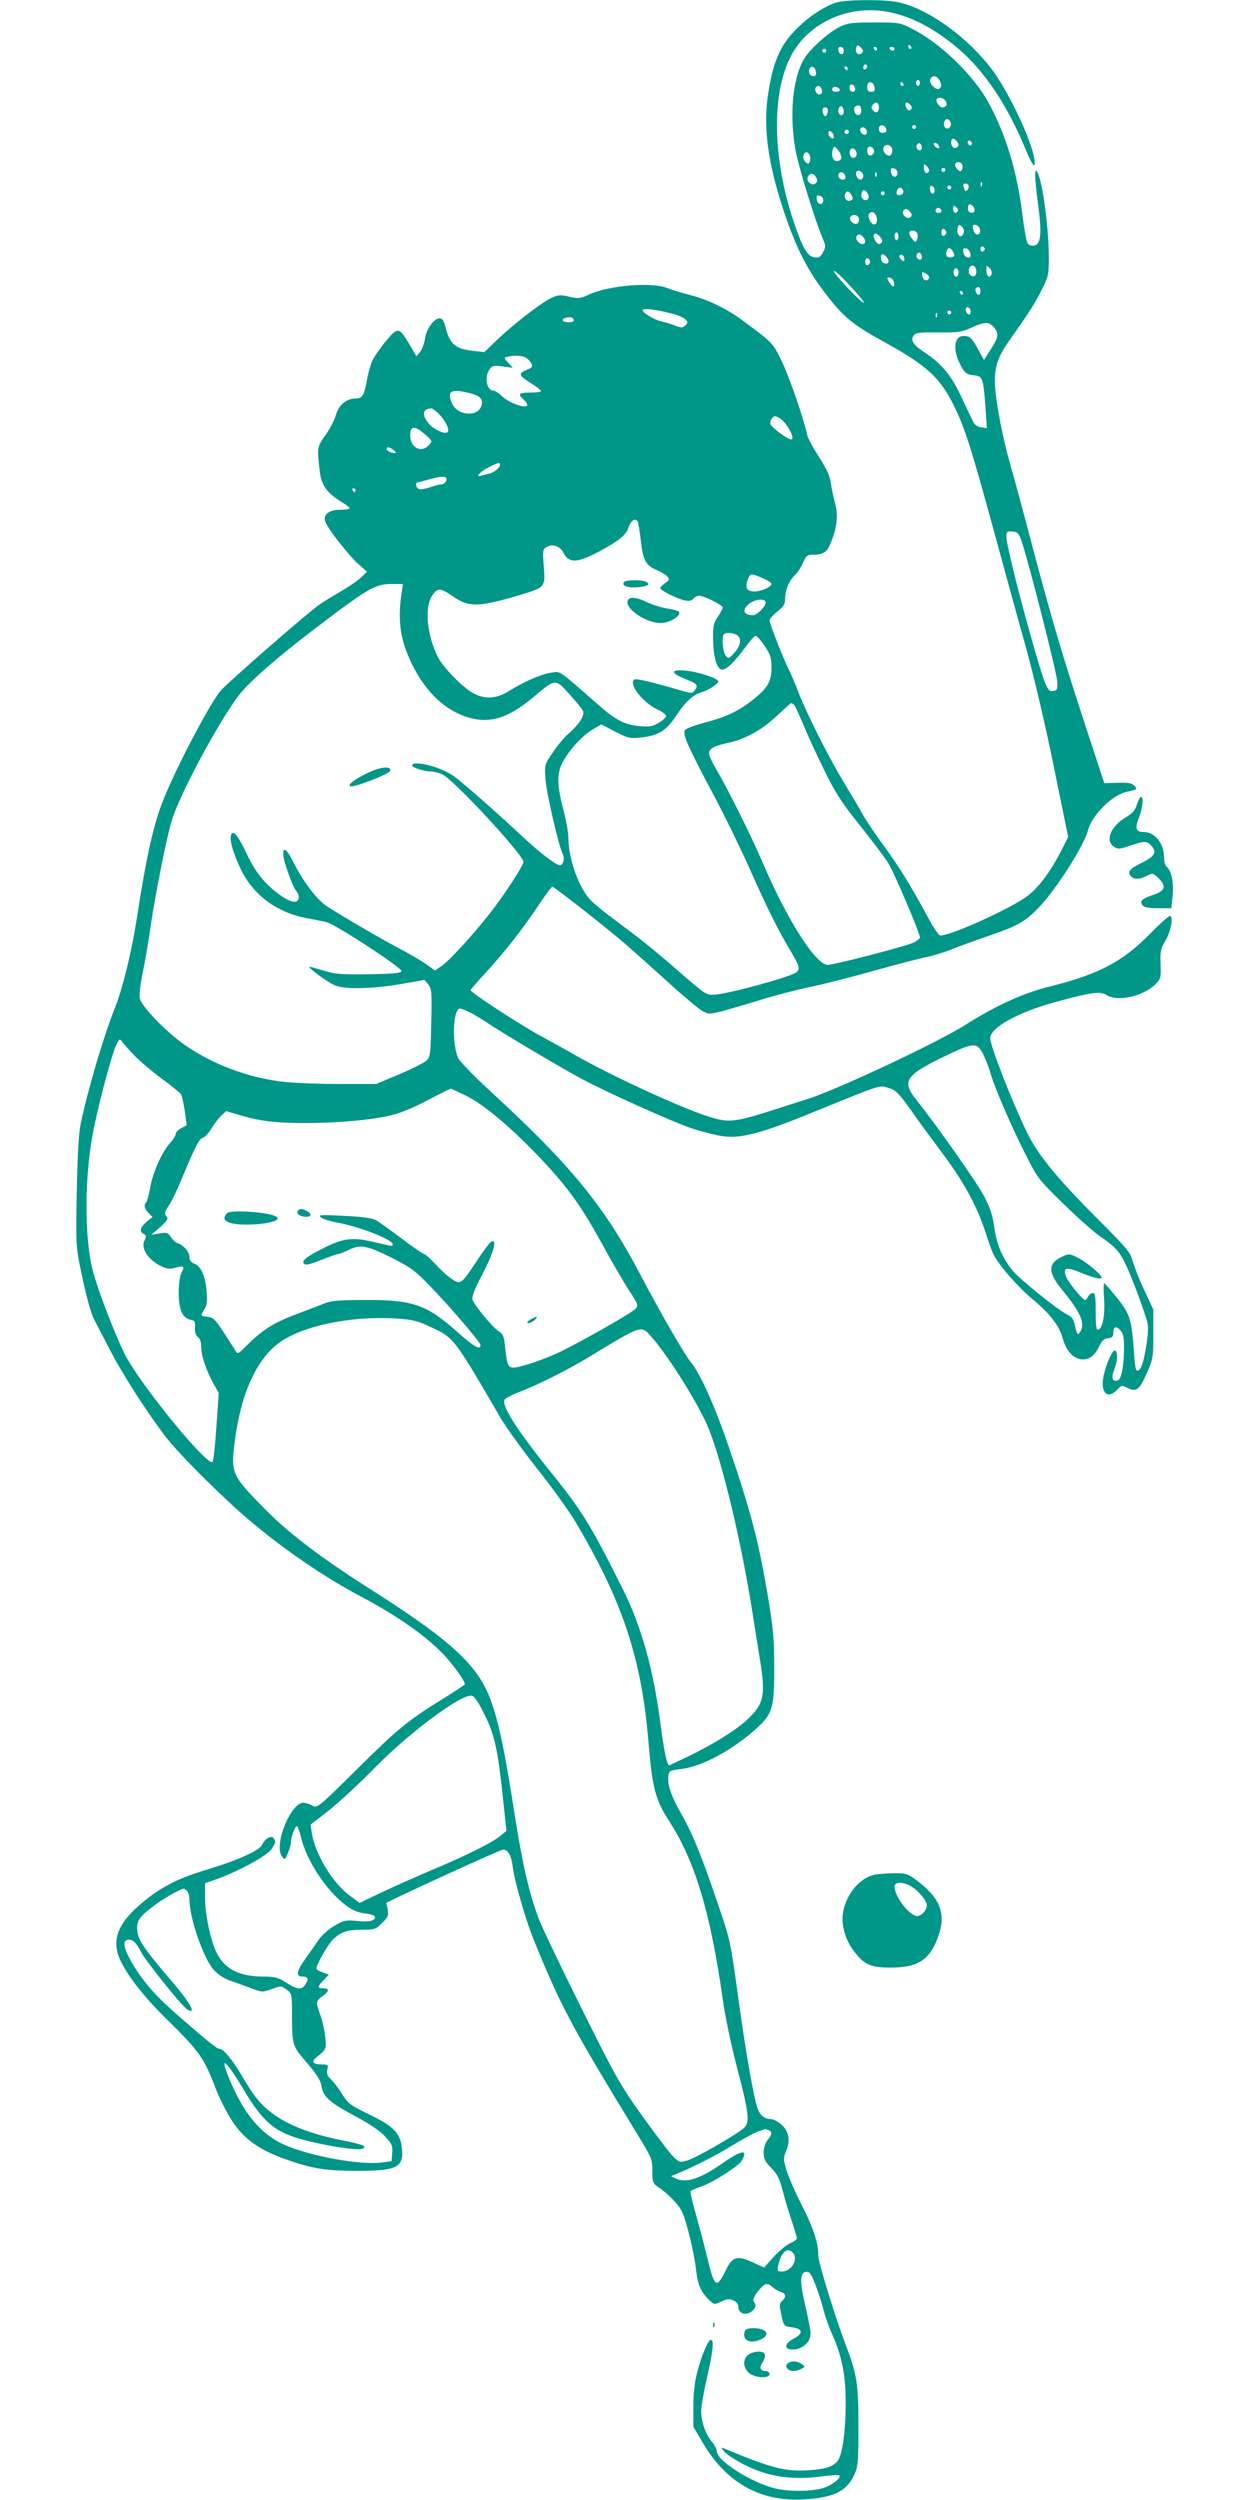 <?xml version="1.0" standalone="no"?>
<!DOCTYPE svg PUBLIC "-//W3C//DTD SVG 20010904//EN"
 "http://www.w3.org/TR/2001/REC-SVG-20010904/DTD/svg10.dtd">
<svg version="1.0" xmlns="http://www.w3.org/2000/svg"
 width="640pt" height="1280pt" viewBox="0 0 640 1280"
 preserveAspectRatio="xMidYMid meet">
<g transform="translate(0,1280) scale(0.1,-0.1)"
fill="#009688" stroke="none">
<path d="M4278 12786 c-62 -22 -131 -67 -194 -128 -91 -87 -131 -183 -155
-367 -21 -172 11 -369 103 -627 60 -167 116 -270 218 -397 78 -98 127 -136
288 -224 207 -115 274 -176 345 -318 55 -110 91 -223 202 -630 57 -209 133
-487 170 -618 37 -133 99 -397 140 -600 l74 -362 -29 -58 c-64 -127 -129 -212
-196 -256 -108 -71 -378 -191 -430 -191 -7 0 -34 39 -60 88 -84 156 -153 269
-227 369 -40 54 -88 125 -107 158 -18 33 -66 114 -106 180 -79 132 -188 351
-230 460 -14 39 -37 90 -49 115 -28 56 -95 228 -95 244 0 7 18 27 40 45 33 26
40 38 40 67 0 44 21 93 50 119 12 11 31 39 41 63 17 38 21 42 54 42 51 0 70
13 89 62 32 77 38 141 22 200 -8 29 -18 76 -22 103 -4 36 -21 73 -60 134 -30
47 -57 96 -60 110 -16 78 -91 298 -130 378 -46 97 -48 99 -207 216 -77 57
-179 106 -266 127 -43 11 -94 27 -114 35 -76 32 -297 14 -396 -31 -50 -23 -59
-24 -107 -13 -47 11 -56 10 -96 -9 -53 -26 -203 -143 -280 -219 l-58 -56 -54
6 c-94 10 -123 34 -146 125 -8 31 -16 42 -29 42 -29 0 -68 -53 -75 -104 -4
-25 -15 -55 -25 -68 l-19 -22 -28 48 c-48 81 -57 90 -81 78 -22 -12 -91 -100
-116 -147 -8 -17 -21 -60 -27 -95 -15 -84 -25 -100 -58 -100 -48 0 -87 -33
-102 -84 -7 -26 -31 -72 -53 -103 -44 -61 -44 -66 -30 -185 9 -74 35 -110 113
-159 22 -13 40 -27 40 -31 0 -5 -22 -8 -48 -8 -57 0 -88 -24 -77 -60 10 -33
121 -175 170 -218 l44 -39 -32 -31 c-18 -17 -66 -49 -107 -73 -41 -23 -93 -56
-115 -72 -92 -71 -448 -382 -493 -431 -51 -57 -213 -362 -290 -547 -54 -129
-92 -298 -142 -624 -26 -167 -71 -351 -108 -446 -64 -162 -138 -412 -179 -603
-10 -48 -16 -160 -20 -346 -5 -256 -4 -283 17 -385 27 -136 54 -237 73 -273 8
-15 42 -80 76 -146 68 -133 202 -340 296 -461 61 -76 201 -219 349 -355 185
-168 428 -340 640 -452 216 -114 380 -235 463 -340 46 -57 73 -99 73 -111 0
-3 -51 -37 -114 -76 -182 -113 -230 -153 -441 -362 -196 -194 -200 -197 -225
-184 -14 8 -34 14 -46 15 -66 1 -154 -218 -110 -275 14 -19 15 -19 30 17 9 21
16 46 16 56 0 27 20 82 30 82 4 0 13 -24 20 -53 28 -121 129 -275 228 -350 37
-28 63 -39 101 -44 31 -3 51 -11 51 -18 0 -20 -30 -27 -95 -20 -55 5 -65 3
-113 -25 -29 -17 -65 -49 -80 -71 -15 -22 -46 -67 -70 -100 -44 -62 -48 -89
-14 -89 26 0 33 -10 21 -31 -20 -39 -42 -39 -99 -3 -47 30 -62 34 -120 34
-124 0 -198 37 -240 120 -31 61 -60 196 -60 281 l0 77 63 22 c117 43 258 121
278 154 22 35 22 36 10 54 -11 18 -45 -2 -59 -33 -14 -30 -122 -79 -281 -127
-148 -44 -234 -88 -332 -169 -111 -93 -149 -169 -128 -255 19 -76 115 -207
244 -334 176 -173 197 -201 258 -360 20 -53 59 -129 86 -170 59 -90 134 -144
258 -190 146 -53 214 -64 378 -65 214 0 247 18 231 130 -11 67 -46 101 -165
159 -96 46 -109 56 -137 101 -17 28 -43 62 -58 77 -21 20 -25 32 -20 52 6 24
4 26 -29 26 -41 0 -54 13 -32 32 57 46 57 46 50 111 -4 34 -14 80 -22 102 -27
73 -27 79 6 103 38 27 39 42 6 42 -32 0 -31 7 2 42 l27 28 -32 11 c-18 6 -32
15 -32 20 0 21 60 126 87 151 39 37 73 48 150 48 61 0 67 2 100 35 30 30 33
38 28 69 l-7 34 79 38 c190 90 508 234 519 234 25 0 43 -32 49 -87 9 -73 64
-264 103 -363 140 -346 193 -446 530 -999 80 -130 82 -135 82 -196 0 -56 3
-64 26 -80 50 -33 106 -89 125 -127 23 -46 65 -218 74 -308 7 -67 26 -109 68
-148 24 -22 25 -23 60 -6 30 14 41 15 62 6 14 -6 25 -20 25 -31 0 -30 26 -46
56 -33 29 14 40 37 25 55 -8 10 -4 22 14 48 36 48 52 55 78 31 12 -11 32 -23
45 -27 26 -7 29 -27 6 -46 -11 -9 -14 -22 -9 -43 18 -90 14 -85 61 -92 56 -8
58 -31 6 -59 -39 -21 -49 -47 -19 -53 53 -10 107 30 107 80 0 17 -12 80 -26
139 -30 126 -29 173 2 177 18 3 26 -8 47 -61 14 -35 33 -93 42 -128 8 -35 29
-93 45 -129 50 -111 70 -210 70 -350 0 -128 -12 -233 -32 -283 -15 -39 -59
-58 -147 -64 -130 -9 -191 6 -451 114 -8 3 -4 -6 10 -21 13 -15 63 -47 111
-70 111 -56 236 -75 379 -56 50 7 94 9 97 6 11 -10 -22 -39 -66 -59 -53 -23
-178 -27 -261 -8 -122 29 -300 142 -300 191 0 10 -11 32 -25 48 -33 39 -55
103 -55 158 0 23 14 101 30 172 31 136 37 192 20 192 -15 0 -48 -80 -71 -169
-13 -50 -19 -108 -19 -175 l0 -101 47 -80 c120 -206 295 -305 518 -292 154 9
219 41 259 126 19 42 21 63 21 246 0 224 -7 267 -65 420 -54 141 -140 421
-140 455 0 66 -25 142 -85 260 -35 69 -71 151 -79 182 -16 52 -16 59 0 97 22
55 12 102 -27 135 -17 14 -39 26 -50 26 -31 0 -55 17 -67 47 -21 52 -61 276
-102 573 -39 287 -42 300 -102 475 -83 246 -131 365 -188 465 -54 94 -73 150
-68 195 3 29 5 30 68 38 106 13 265 99 386 210 80 73 89 106 88 312 0 143 -5
201 -33 365 -47 281 -88 436 -204 775 -70 202 -143 365 -190 421 -32 38 -160
260 -259 449 -184 350 -356 560 -762 933 -89 82 -164 159 -171 176 -30 73 -27
231 5 251 11 7 77 -26 150 -75 71 -48 353 -216 473 -281 119 -65 459 -218 562
-254 44 -15 109 -32 145 -39 104 -20 201 4 497 125 344 140 324 134 375 118
37 -12 51 -27 116 -119 41 -58 107 -148 146 -200 122 -161 189 -285 237 -435
12 -38 28 -83 37 -100 27 -54 124 -165 199 -227 89 -74 138 -138 155 -203 32
-119 137 -143 184 -42 15 32 25 43 47 45 21 3 27 9 27 27 0 33 14 38 36 14 15
-16 19 -36 19 -88 0 -91 -13 -161 -31 -168 -28 -11 -36 12 -20 52 18 43 21 91
6 100 -12 8 -45 -62 -59 -127 -20 -86 19 -127 69 -73 21 23 24 23 52 9 45 -23
62 -11 99 74 33 74 34 82 34 202 l0 125 -47 101 c-26 55 -52 122 -59 149 -11
42 -30 65 -174 209 -213 213 -312 334 -368 450 -81 170 -187 441 -187 481 0
54 146 134 335 185 184 50 229 56 259 36 58 -38 196 -6 256 59 23 24 25 34 22
101 -2 64 1 79 23 114 29 47 45 130 25 130 -7 0 -54 -42 -104 -93 -137 -140
-262 -206 -508 -267 -136 -33 -280 -99 -433 -196 -141 -90 -658 -333 -810
-381 -44 -14 -136 -43 -204 -65 -165 -52 -201 -56 -291 -29 -138 42 -497 206
-692 317 -43 25 -123 69 -178 99 -112 61 -360 223 -360 235 0 4 34 44 75 88
99 108 183 215 267 339 37 57 72 103 76 103 10 0 299 -227 386 -304 39 -34
133 -118 210 -188 77 -70 155 -135 173 -145 32 -17 36 -17 116 4 45 13 132 38
192 57 61 19 166 46 235 61 69 14 220 52 335 85 116 32 237 64 270 70 33 7 93
25 134 42 40 16 126 47 190 69 143 49 181 71 252 145 89 94 228 313 249 391
20 79 124 183 199 199 54 12 56 13 38 32 -13 13 -33 16 -85 14 l-68 -2 -83
253 c-132 402 -183 573 -295 997 -41 157 -85 317 -96 355 -32 112 -57 222 -75
338 -24 151 -12 216 55 312 110 157 140 203 174 272 34 67 36 78 36 165 0 149
-32 389 -58 434 -10 17 -11 15 -12 -15 0 -18 7 -88 16 -156 19 -140 13 -198
-22 -203 -12 -2 -26 3 -32 11 -6 7 -18 72 -27 145 -26 221 -87 421 -178 584
-78 138 -243 297 -384 369 -66 34 -69 34 -197 34 -115 0 -136 -3 -176 -22 -60
-30 -154 -115 -184 -166 -58 -99 -75 -287 -43 -466 17 -90 99 -356 138 -449
17 -40 18 -46 3 -73 -12 -24 -21 -30 -42 -27 -38 4 -63 47 -111 191 -103 312
-111 630 -19 825 59 126 183 217 332 243 171 29 353 -36 537 -194 130 -112
247 -286 339 -509 38 -92 55 -110 45 -47 -15 92 -122 319 -203 435 -124 175
-343 335 -501 364 -76 14 -269 12 -313 -4z m134 -258 c-16 -16 -37 4 -28 28 6
16 8 16 23 1 13 -13 15 -19 5 -29z m253 32 c3 -5 1 -10 -4 -10 -6 0 -11 5 -11
10 0 6 2 10 4 10 3 0 8 -4 11 -10z m-345 -21 c0 -24 -23 -21 -28 4 -2 10 3 17
12 17 10 0 16 -9 16 -21z m170 11 c0 -5 -2 -10 -4 -10 -3 0 -8 5 -11 10 -3 6
-1 10 4 10 6 0 11 -4 11 -10z m90 0 c0 -5 -4 -10 -9 -10 -6 0 -13 5 -16 10 -3
6 1 10 9 10 9 0 16 -4 16 -10z m-350 -10 c0 -5 -4 -10 -10 -10 -5 0 -10 5 -10
10 0 6 5 10 10 10 6 0 10 -4 10 -10z m210 -79 c0 -6 -4 -13 -10 -16 -5 -3 -10
1 -10 9 0 9 5 16 10 16 6 0 10 -4 10 -9z m-262 -29 c2 -14 -2 -22 -12 -22 -19
0 -29 17 -22 36 8 22 30 12 34 -14z m162 18 c0 -5 -2 -10 -4 -10 -3 0 -8 5
-11 10 -3 6 -1 10 4 10 6 0 11 -4 11 -10z m472 -65 c9 -19 9 -28 0 -37 -16
-16 -57 23 -49 46 10 24 36 19 49 -9z m-102 -10 c0 -8 -4 -15 -10 -15 -5 0
-10 7 -10 15 0 8 5 15 10 15 6 0 10 -7 10 -15z m-232 -23 c3 -17 -2 -22 -17
-22 -16 0 -21 6 -21 26 0 33 33 30 38 -4z m147 18 c3 -5 1 -10 -4 -10 -6 0
-11 5 -11 10 0 6 2 10 4 10 3 0 8 -4 11 -10z m-247 -23 c2 -10 -3 -17 -12 -17
-10 0 -16 9 -16 21 0 24 23 21 28 -4z m-171 -3 c9 -23 -11 -38 -26 -20 -13 16
-7 36 10 36 5 0 12 -7 16 -16z m93 -5 c0 -5 -9 -9 -20 -9 -19 0 -26 11 -14 23
8 8 34 -3 34 -14z m540 -54 c13 -16 6 -35 -15 -35 -16 0 -38 34 -28 44 11 10
30 7 43 -9z m-340 -35 c0 -26 -15 -33 -30 -15 -10 12 -10 18 0 30 15 18 30 11
30 -15z m163 -11 c-8 -8 -14 -6 -22 9 -13 25 -2 37 18 17 11 -11 12 -18 4 -26z
m-343 -10 c0 -20 -15 -26 -25 -9 -9 15 3 43 15 35 5 -3 10 -15 10 -26z m90 6
c0 -28 -24 -34 -34 -9 -8 20 1 34 20 34 8 0 14 -10 14 -25z m-172 -7 c-2 -13
-7 -23 -13 -23 -5 0 -11 10 -13 23 -2 15 2 22 13 22 11 0 15 -7 13 -22z m629
-54 c8 -21 -13 -42 -28 -27 -13 13 -5 43 11 43 6 0 13 -7 17 -16z m-329 -37
c2 -12 -3 -17 -17 -17 -15 0 -21 6 -21 21 0 25 33 22 38 -4z m152 13 c0 -5 -4
-10 -10 -10 -5 0 -10 5 -10 10 0 6 5 10 10 10 6 0 10 -4 10 -10z m-252 -23 c2
-10 -3 -17 -11 -17 -16 0 -30 24 -19 34 10 10 27 1 30 -17z m-94 -8 c-3 -5
-10 -7 -15 -3 -5 3 -7 10 -3 15 3 5 10 7 15 3 5 -3 7 -10 3 -15z m-76 -13 c3
-12 -1 -17 -10 -14 -7 3 -15 13 -16 22 -3 12 1 17 10 14 7 -3 15 -13 16 -22z
m632 -31 c9 -11 10 -19 2 -27 -14 -14 -32 -1 -32 23 0 23 13 25 30 4z m75 -4
c3 -5 1 -12 -4 -15 -5 -3 -11 1 -15 9 -6 16 9 21 19 6z m-255 -27 c0 -16 -16
-19 -25 -4 -8 13 4 32 16 25 5 -4 9 -13 9 -21z m88 7 c3 -8 -1 -12 -9 -9 -7 2
-15 10 -17 17 -3 8 1 12 9 9 7 -2 15 -10 17 -17z m-240 -15 c2 -10 -1 -23 -7
-29 -15 -15 -46 16 -37 38 8 21 40 15 44 -9z m-260 -45 c-2 -9 -12 -16 -23
-16 -21 0 -32 33 -20 63 6 15 9 14 26 -7 11 -13 18 -31 17 -40z m166 42 c7
-17 -12 -36 -26 -27 -4 3 -8 14 -8 25 0 23 25 25 34 2z m-90 -10 c8 -19 -8
-38 -23 -29 -16 10 -13 46 3 46 8 0 17 -8 20 -17z m-238 -18 c4 -8 3 -23 0
-32 -6 -15 -8 -15 -23 -1 -16 17 -12 48 7 48 6 0 13 -7 16 -15z m779 -45 c4
-6 4 -18 1 -27 -5 -12 -9 -13 -21 -3 -8 7 -15 19 -15 26 0 16 26 19 35 4z
m-170 -39 c-10 -16 -25 -3 -25 22 0 20 1 20 16 5 9 -9 13 -21 9 -27z m-160 -6
c0 -28 -29 -25 -33 3 -3 19 0 23 15 20 10 -2 18 -12 18 -23z m245 15 c0 -5 -4
-10 -10 -10 -5 0 -10 5 -10 10 0 6 5 10 10 10 6 0 10 -4 10 -10z m-420 -31 c0
-10 -6 -19 -14 -19 -15 0 -29 27 -21 40 9 15 35 -1 35 -21z m-92 -2 c2 -10 -3
-17 -12 -17 -18 0 -29 16 -21 31 9 14 29 6 33 -14z m159 1 c-3 -8 -6 -5 -6 6
-1 11 2 17 5 13 3 -3 4 -12 1 -19z m-308 -7 c8 -14 7 -22 -3 -30 -18 -15 -49
9 -40 32 8 23 31 22 43 -2z m848 -43 c-3 -8 -6 -5 -6 6 -1 11 2 17 5 13 3 -3
4 -12 1 -19z m-67 -2 c0 -8 -4 -18 -10 -21 -5 -3 -10 -4 -10 -1 0 2 -3 11 -6
20 -4 11 -1 16 10 16 9 0 16 -6 16 -14z m-175 -19 c0 -26 -20 -25 -23 2 -3 16
1 22 10 19 7 -3 13 -12 13 -21z m85 13 c0 -5 -4 -10 -10 -10 -5 0 -10 5 -10
10 0 6 5 10 10 10 6 0 10 -4 10 -10z m-246 -15 c3 -9 -1 -18 -10 -22 -19 -7
-28 2 -21 22 8 19 23 19 31 0z m-177 -39 c-8 -20 -37 -10 -37 13 0 10 3 21 7
25 11 11 36 -21 30 -38z m-87 14 c9 -16 8 -22 -6 -27 -18 -7 -35 13 -27 34 7
19 21 16 33 -7z m170 10 c0 -5 -4 -10 -10 -10 -5 0 -10 5 -10 10 0 6 5 10 10
10 6 0 10 -4 10 -10z m-315 -35 c0 -28 -29 -25 -33 3 -3 19 0 23 15 20 10 -2
18 -12 18 -23z m775 -51 c0 -17 -27 -18 -33 -1 -2 6 -2 18 1 25 6 16 32 -4 32
-24z m-86 -5 c-10 -16 -24 -9 -24 12 0 18 2 19 15 9 8 -7 12 -16 9 -21z m-84
0 c0 -5 -7 -9 -15 -9 -15 0 -20 12 -9 23 8 8 24 -1 24 -14z m-160 -4 c10 -12
10 -19 2 -27 -15 -15 -48 14 -38 31 10 15 21 14 36 -4z m-170 -41 c0 -31 -24
-31 -38 0 -7 17 -7 27 1 35 15 15 37 -5 37 -35z m-93 10 c3 -8 1 -20 -6 -27
-14 -14 -47 15 -37 32 10 16 36 13 43 -5z m537 -77 c-3 -9 -10 -17 -15 -17
-14 0 -22 27 -15 47 6 15 8 15 22 2 8 -9 12 -23 8 -32z m84 15 c4 -26 -22 -31
-32 -6 -10 26 -7 36 12 32 9 -2 18 -13 20 -26z m-173 -12 c0 -7 -6 -15 -12
-17 -8 -3 -13 4 -13 17 0 13 5 20 13 18 6 -3 12 -11 12 -18z m-149 -5 c4 -8 3
-23 -1 -32 -6 -16 -8 -16 -26 6 -10 12 -16 27 -13 32 8 14 34 10 40 -6z m-180
-44 c-11 -17 -24 -13 -36 9 -17 31 -1 46 22 22 11 -11 17 -25 14 -31z m84 29
c0 -11 -4 -20 -10 -20 -5 0 -10 9 -10 20 0 11 5 20 10 20 6 0 10 -9 10 -20z
m-182 -2 c16 -16 15 -38 -2 -38 -18 0 -39 27 -31 40 8 13 18 13 33 -2z m624
-63 c0 -5 -5 -11 -11 -13 -6 -2 -11 4 -11 13 0 9 5 15 11 13 6 -2 11 -8 11
-13z m-162 -15 c9 -16 8 -22 -5 -26 -21 -9 -37 8 -29 29 8 23 21 21 34 -3z
m88 -8 c3 -19 -1 -23 -15 -20 -10 2 -19 14 -21 26 -3 19 1 23 15 20 10 -2 19
-14 21 -26z m-248 -18 c0 -16 -16 -19 -25 -4 -8 13 4 32 16 25 5 -4 9 -13 9
-21z m-176 -7 c12 -19 3 -32 -19 -24 -17 7 -21 51 -3 45 6 -2 16 -12 22 -21z
m86 -4 c0 -13 -3 -13 -15 -3 -8 7 -12 16 -9 21 8 13 24 1 24 -18z m-175 -13
c0 -7 -6 -15 -12 -17 -8 -3 -13 4 -13 17 0 13 5 20 13 18 6 -3 12 -11 12 -18z
m541 -35 c4 -8 4 -22 0 -30 -7 -19 -36 -8 -36 14 0 32 26 43 36 16z m80 -30
c-9 -23 -26 -9 -26 23 0 24 1 25 16 10 10 -9 14 -24 10 -33z m-170 -1 c-5 -13
-10 -14 -18 -6 -6 6 -8 18 -4 28 5 13 10 14 18 6 6 -6 8 -18 4 -28z m-483
-144 c-7 -8 -153 146 -153 161 1 8 36 -24 79 -71 44 -47 77 -87 74 -90z m334
127 c-7 -21 -32 -13 -35 11 -3 21 -1 22 18 12 12 -6 19 -17 17 -23z m-179 -26
c4 -27 -12 -21 -29 10 -9 18 -8 20 8 17 10 -2 19 -14 21 -27z m442 -41 c0 -11
-4 -20 -9 -20 -11 0 -22 26 -14 34 12 12 23 5 23 -14z m-90 -10 c0 -5 -2 -10
-4 -10 -3 0 -8 5 -11 10 -3 6 -1 10 4 10 6 0 11 -4 11 -10z m40 -96 c0 -8 -4
-14 -9 -14 -11 0 -22 26 -14 34 9 9 23 -3 23 -20z m-1528 -10 c28 -7 58 -20
67 -29 14 -13 14 -17 0 -31 -14 -13 -20 -14 -55 0 -21 8 -52 17 -69 21 -37 8
-95 43 -95 57 0 12 74 3 152 -18z m1428 6 c0 -5 -4 -10 -10 -10 -5 0 -10 5
-10 10 0 6 5 10 10 10 6 0 10 -4 10 -10z m-73 -22 c-3 -8 -6 -5 -6 6 -1 11 2
17 5 13 3 -3 4 -12 1 -19z m-1859 -16 c2 -8 -8 -12 -27 -12 -33 0 -42 16 -13
23 23 6 35 3 40 -11z m2155 -43 c22 -31 19 -46 -24 -114 l-31 -48 -29 53 c-33
60 -43 70 -76 70 -45 0 -56 -63 -22 -135 26 -54 35 -63 79 -67 41 -4 45 -16
56 -171 l7 -99 -29 4 c-18 2 -33 12 -41 28 -7 14 -35 72 -62 130 -53 113 -101
169 -196 232 -52 34 -65 59 -45 83 10 12 37 14 124 13 100 -1 117 1 171 25 71
32 91 31 118 -4z m-2403 -149 c11 -6 24 -19 30 -30 9 -17 6 -22 -26 -35 -43
-18 -38 -28 32 -72 24 -15 44 -31 44 -35 0 -5 -25 -8 -55 -8 -59 0 -66 -7 -35
-35 11 -10 20 -22 20 -27 0 -25 -95 8 -134 47 -14 14 -32 25 -40 25 -34 0 -47
70 -20 108 14 20 21 22 67 16 l52 -7 -23 26 c-22 23 -22 26 -5 30 33 9 74 7
93 -3z m-292 -181 c60 -15 76 -30 68 -63 -16 -63 -124 -56 -152 9 -26 62 -6
75 84 54z m-153 -106 c36 -37 59 -83 47 -95 -14 -14 -75 14 -100 47 -33 42
-28 71 14 74 6 1 24 -11 39 -26z m1745 -23 c36 -19 86 -110 60 -110 -17 0 -98
60 -105 78 -3 8 0 21 6 28 14 17 15 17 39 4z m-1814 -84 c39 -34 39 -34 20
-55 -39 -43 -96 -13 -96 50 0 50 22 52 76 5z m-160 -81 c10 -8 14 -15 7 -15
-19 0 -43 11 -43 21 0 13 14 11 36 -6z m544 -74 c0 -16 -30 -41 -58 -47 -15
-3 -33 -8 -40 -10 -32 -10 -2 23 39 43 49 25 59 27 59 14z m-277 -67 c10 -11
-5 -34 -23 -34 -10 0 -36 -7 -59 -15 -23 -8 -48 -12 -56 -9 -15 6 -21 34 -7
34 4 1 30 7 57 15 56 15 79 18 88 9z m-463 -64 c0 -5 -2 -10 -4 -10 -3 0 -8 5
-11 10 -3 6 -1 10 4 10 6 0 11 -4 11 -10z m1445 -160 c3 -5 10 -49 16 -97 11
-102 25 -128 82 -152 23 -10 48 -25 55 -34 11 -13 9 -18 -12 -32 -14 -10 -26
-21 -26 -26 0 -11 86 -55 126 -63 22 -5 35 -2 44 9 7 8 20 15 29 15 25 0 121
-48 121 -60 0 -6 -11 -28 -25 -48 -21 -31 -25 -47 -24 -112 1 -91 18 -153 43
-158 22 -5 63 34 119 110 23 32 47 60 54 62 6 3 27 -20 47 -50 31 -46 36 -62
36 -111 0 -73 -20 -107 -97 -167 -73 -58 -135 -87 -246 -116 -48 -13 -92 -29
-99 -37 -16 -19 11 -80 145 -332 60 -113 142 -282 183 -374 89 -201 151 -325
210 -423 46 -77 52 -95 32 -112 -30 -24 -355 -113 -424 -115 -38 -2 -47 5
-170 112 -71 63 -171 146 -222 185 -52 39 -119 90 -150 113 -31 24 -68 55 -83
69 -63 61 -118 212 -119 325 0 26 -12 91 -26 145 -34 130 -34 190 2 251 37 63
99 129 150 159 l43 25 71 -37 c66 -34 76 -36 131 -30 89 9 130 34 182 113 47
70 84 105 127 118 38 11 91 46 88 57 -6 17 -110 50 -172 55 -75 6 -73 -13 4
-44 61 -24 66 -31 47 -57 -13 -17 -16 -17 -68 -2 -164 48 -235 64 -243 56 -27
-27 49 -121 125 -155 21 -10 39 -24 39 -31 0 -7 -16 -22 -36 -34 -30 -19 -46
-22 -98 -18 -78 7 -122 29 -219 115 -202 177 -186 166 -234 159 -49 -6 -145
-48 -217 -94 -69 -44 -134 -44 -198 -2 -58 39 -140 126 -166 176 -56 111 -70
255 -29 315 28 41 42 40 108 -6 82 -56 131 -54 349 11 121 37 123 39 114 145
-6 83 -5 88 16 99 31 17 67 4 84 -29 29 -56 68 -55 183 5 94 50 139 85 149
118 12 40 36 57 49 36z m1967 -105 c39 -118 180 -674 181 -715 2 -40 -1 -45
-21 -48 -18 -3 -26 5 -42 44 -22 50 -123 411 -164 584 -45 191 -45 194 2 188
23 -2 30 -11 44 -53z m-1328 -185 c25 -10 46 -24 46 -29 0 -18 -60 -42 -93
-39 -36 3 -43 20 -28 61 12 32 16 33 75 7z m-1850 -92 c-14 -102 -7 -187 21
-267 67 -184 179 -309 318 -353 113 -35 207 -7 337 102 116 97 112 97 186 15
35 -38 67 -78 70 -88 7 -23 -23 -68 -77 -115 -21 -18 -56 -60 -79 -95 -42 -62
-42 -62 -37 -137 5 -72 68 -344 88 -382 12 -23 3 -58 -15 -58 -18 0 -97 60
-177 134 -144 135 -324 293 -367 323 -65 47 -212 84 -212 53 0 -10 63 -30 98
-30 12 0 37 -6 55 -14 56 -23 417 -413 417 -449 0 -19 -105 -180 -178 -271
-85 -108 -203 -236 -241 -262 l-34 -23 -46 33 c-25 18 -91 56 -146 85 -89 47
-249 140 -357 208 -51 31 -120 121 -169 216 -40 79 -59 96 -59 53 0 -31 48
-166 66 -187 18 -20 18 -48 0 -55 -24 -9 -93 33 -152 93 -39 40 -69 84 -99
148 -49 102 -71 128 -82 100 -9 -26 12 -99 53 -182 65 -129 184 -216 334 -244
36 -6 81 -16 101 -20 46 -11 384 -232 384 -250 0 -11 -33 -15 -165 -17 -142
-2 -174 0 -231 18 -37 11 -70 20 -74 20 -15 0 95 -81 129 -95 51 -21 185 -19
334 6 l126 22 19 -24 c17 -22 19 -38 15 -196 -3 -157 -5 -174 -23 -192 -11
-11 -74 -43 -140 -71 l-119 -50 -189 0 c-103 0 -231 5 -284 11 -179 20 -360
87 -507 189 -93 64 -221 197 -230 237 -4 17 2 70 13 124 11 52 30 159 41 239
27 182 84 467 110 551 43 139 245 513 345 642 55 69 187 185 370 325 284 217
325 242 409 242 l59 0 -9 -62z m1866 -33 c0 -20 -44 -65 -64 -65 -50 0 -59 28
-20 59 32 25 84 28 84 6z m-149 -165 c28 -16 23 -55 -11 -92 -29 -32 -31 -32
-45 -14 -15 20 -21 97 -8 109 10 10 42 8 64 -3z m297 -362 c5 -7 26 -53 47
-103 20 -49 68 -153 106 -230 56 -114 89 -166 181 -280 61 -77 126 -163 145
-192 29 -46 163 -360 163 -383 0 -5 -14 -16 -30 -25 -34 -18 -408 -115 -442
-115 -62 0 -211 235 -338 535 -51 119 -172 362 -229 460 -23 38 -41 77 -41 86
0 26 25 40 96 55 90 19 176 67 254 141 36 34 68 62 71 63 4 0 11 -6 17 -12z
m-3380 -1792 c26 -27 88 -80 139 -118 51 -37 96 -74 100 -81 4 -6 13 -45 19
-85 l10 -73 -28 -15 c-15 -8 -28 -21 -28 -29 0 -8 -13 -30 -30 -48 -42 -48
-89 -153 -101 -228 -6 -35 -15 -68 -20 -74 -14 -15 -10 -34 11 -55 l21 -21
-31 -25 c-33 -29 -38 -49 -14 -62 13 -7 14 -13 5 -31 -22 -39 14 -98 80 -132
33 -16 46 -18 76 -10 45 13 50 8 32 -25 -8 -16 -14 -57 -14 -105 0 -86 21
-131 64 -137 18 -3 21 -9 19 -39 -1 -24 3 -39 15 -48 11 -8 17 -26 17 -51 0
-45 26 -122 64 -190 l26 -46 -12 -172 c-6 -94 -15 -175 -20 -181 -23 -25 -337
355 -437 529 -42 73 -138 316 -172 436 -49 170 -48 506 2 745 34 165 95 388
116 429 15 29 16 29 30 10 7 -10 35 -41 61 -68z m4346 6 c13 -26 29 -68 36
-92 18 -68 104 -269 178 -415 64 -127 68 -133 195 -257 72 -70 155 -144 185
-165 105 -73 114 -86 182 -258 34 -88 65 -178 67 -200 6 -47 -21 -200 -38
-221 -22 -26 -27 -14 -33 84 -12 166 -20 194 -87 277 -33 41 -62 75 -66 75 -3
0 -3 -37 0 -82 5 -85 -7 -148 -30 -156 -10 -3 -13 20 -13 92 0 78 -3 96 -15
96 -8 0 -20 -10 -26 -22 -12 -22 -13 -21 -55 26 -24 27 -48 62 -55 78 -19 46
-1 53 67 25 73 -30 114 -40 114 -28 0 15 -79 81 -124 103 -42 20 -44 20 -80 3
-71 -34 -71 -79 -1 -165 99 -120 123 -176 95 -220 -12 -19 -15 -14 -27 35 -6
30 -16 44 -38 54 -47 22 -242 180 -280 225 -53 65 -82 134 -94 221 -8 59 -21
100 -50 156 -34 67 -236 355 -351 500 -74 94 -54 124 145 220 152 73 167 74
199 11z m-2654 -209 c99 -46 259 -184 423 -362 118 -130 179 -217 282 -404 47
-87 109 -193 136 -234 46 -71 48 -77 33 -94 -18 -20 -247 -151 -381 -218 -45
-22 -122 -52 -169 -66 -107 -31 -105 -32 -119 98 -5 46 -11 59 -30 70 -26 13
-123 129 -135 161 -6 16 7 50 51 134 57 109 75 178 46 166 -8 -3 -41 -47 -74
-97 -80 -122 -84 -124 -126 -98 -19 11 -57 45 -85 76 -28 30 -56 55 -62 55 -5
0 -57 36 -114 79 -58 44 -118 87 -134 95 -20 10 -74 17 -163 21 -119 6 -132 5
-116 -8 10 -9 47 -20 81 -26 113 -20 286 -87 286 -111 0 -13 6 -13 -96 11
-108 25 -153 20 -249 -27 -93 -46 -123 -69 -109 -84 9 -9 31 -4 89 19 42 17
82 31 88 31 6 0 30 10 54 21 59 29 93 22 223 -43 92 -47 116 -64 192 -143 114
-119 258 -287 258 -302 0 -27 -31 -10 -110 60 -165 148 -233 172 -480 171
-127 0 -174 -4 -205 -16 -22 -9 -77 -30 -122 -47 -142 -52 -195 -85 -288 -178
-35 -35 -39 -37 -49 -19 -6 10 -33 52 -61 95 -43 66 -54 76 -82 79 -38 4 -38
4 -17 38 13 19 16 40 12 92 -6 78 -29 129 -63 142 -17 7 -25 17 -25 34 0 26
-31 62 -61 71 -9 3 -25 17 -34 31 -15 23 -21 25 -58 19 l-42 -7 45 39 c38 35
43 43 32 56 -11 13 -9 22 12 54 15 22 44 82 65 134 71 170 89 207 110 214 11
3 31 25 44 48 14 23 36 52 50 65 l25 23 68 -20 c104 -31 185 -41 334 -41 173
0 344 16 444 40 48 12 121 42 190 79 61 33 113 58 116 57 3 -1 34 -16 70 -33z
m-180 -1185 c125 -58 119 -49 363 -468 31 -52 116 -170 190 -263 73 -92 161
-214 194 -270 241 -407 337 -695 373 -1124 20 -241 35 -298 111 -415 129 -201
208 -468 270 -908 11 -80 43 -233 71 -340 63 -240 69 -287 36 -316 -38 -34
-242 -151 -287 -165 -40 -12 -43 -11 -72 17 -17 16 -87 108 -156 204 -116 162
-139 202 -313 552 -103 207 -202 414 -220 460 -50 130 -85 284 -125 538 -73
471 -111 608 -199 728 -84 113 -228 227 -539 425 -246 156 -411 281 -527 397
-181 182 -188 195 -170 344 30 252 109 432 229 521 120 87 367 139 601 124 80
-5 107 -11 170 -41z m1188 -119 c77 -102 181 -273 227 -373 70 -150 174 -574
235 -956 11 -69 29 -185 41 -258 29 -177 21 -222 -55 -297 -57 -57 -180 -134
-313 -198 -49 -23 -91 -43 -95 -45 -12 -6 -27 64 -48 223 -34 264 -97 490
-188 672 -167 335 -211 407 -377 612 -165 205 -245 330 -233 363 3 8 39 27 79
42 103 40 251 115 361 182 226 138 251 150 283 130 11 -7 49 -50 83 -97z
m-907 -1868 c52 -105 68 -178 95 -435 l17 -160 -33 -27 c-40 -33 -177 -102
-355 -176 -71 -30 -183 -80 -247 -110 l-117 -56 -55 41 c-86 66 -173 211 -190
319 l-6 41 93 72 c50 40 155 136 232 215 180 184 444 381 500 373 14 -2 33
-30 66 -97z m-1523 -903 c7 -7 12 -28 12 -47 1 -92 71 -296 123 -355 20 -23
51 -44 82 -56 28 -9 76 -27 109 -39 57 -22 60 -22 107 -5 48 18 50 17 76 -3
28 -20 28 -21 28 -144 1 -135 4 -146 64 -216 65 -76 82 -102 88 -138 8 -51 44
-82 172 -150 73 -39 127 -75 152 -103 35 -38 40 -48 37 -85 l-3 -42 -50 -7
c-108 -15 -371 33 -502 92 -115 52 -202 155 -273 322 -59 139 -31 123 65 -37
101 -170 161 -221 305 -260 123 -33 287 -58 307 -46 24 13 3 21 -121 46 -140
28 -259 74 -334 129 -67 49 -102 92 -161 194 -47 81 -97 142 -116 142 -14 0
-47 26 -199 158 -124 107 -187 177 -246 275 -46 78 -55 119 -27 125 24 5 44
-13 68 -60 25 -49 214 -285 240 -298 44 -24 16 30 -63 124 -155 181 -187 227
-194 273 -8 54 6 78 82 134 48 37 137 88 155 89 3 0 10 -5 17 -12z m2976
-1224 c21 -8 20 -21 -4 -51 -12 -16 -20 -41 -20 -64 0 -32 7 -47 39 -79 32
-33 43 -56 60 -123 12 -45 33 -115 47 -155 13 -40 24 -77 24 -83 0 -5 -15 -16
-34 -24 -18 -8 -56 -39 -84 -69 l-50 -56 -56 26 c-81 37 -105 31 -137 -34 -51
-104 -60 -99 -99 64 -16 66 -43 166 -59 224 -16 57 -28 107 -25 111 2 4 27 15
54 24 60 20 194 106 209 134 32 58 -1 54 -97 -13 -112 -79 -186 -104 -237 -82
l-30 14 25 10 c84 34 207 96 287 146 51 31 109 63 130 71 21 7 39 14 40 14 1
1 8 -2 17 -5z m124 -626 c32 -32 -4 -98 -54 -98 -24 0 -25 2 -19 33 14 64 45
93 73 65z"/>
<path d="M3194 9819 c-11 -19 19 -30 69 -26 53 5 69 14 47 27 -21 13 -107 12
-116 -1z"/>
<path d="M3214 9725 c-16 -41 93 -115 170 -115 44 0 105 38 93 57 -4 6 -30 13
-58 17 -28 4 -74 18 -102 31 -58 28 -95 32 -103 10z"/>
<path d="M1875 8839 c-63 -31 -93 -55 -83 -64 11 -12 203 62 206 79 6 27 -56
19 -123 -15z"/>
<path d="M1524 6599 c-8 -14 14 -29 44 -29 27 0 29 16 3 30 -25 13 -38 13 -47
-1z"/>
<path d="M1163 6589 c-36 -37 0 -59 99 -59 128 1 204 29 132 49 -67 19 -217
25 -231 10z"/>
<path d="M2723 6048 c-13 -6 -23 -15 -23 -20 0 -10 36 7 45 22 7 12 7 12 -22
-2z"/>
<path d="M5821 8681 c-9 -30 -22 -45 -57 -66 -77 -45 -107 -119 -61 -150 22
-14 29 -13 82 5 72 25 87 25 108 2 32 -35 21 -56 -48 -90 -64 -32 -76 -47 -53
-70 16 -16 43 -15 80 4 29 15 31 15 59 -12 42 -41 35 -65 -24 -85 -61 -20 -74
-33 -57 -54 9 -11 31 -15 80 -15 l67 0 7 63 c6 67 -5 127 -29 147 -9 7 -15 29
-15 53 0 67 -48 127 -102 127 -42 0 -49 17 -27 72 20 50 25 108 11 108 -5 0
-14 -18 -21 -39z"/>
<path d="M4475 3201 c-73 -18 -138 -94 -157 -184 -14 -66 7 -146 55 -208 52
-69 87 -84 192 -83 138 1 197 41 240 163 40 115 8 195 -116 287 -43 31 -52 34
-115 33 -38 -1 -83 -4 -99 -8z m183 -55 c35 -18 78 -65 86 -93 8 -24 -22 -63
-48 -63 -39 0 -116 100 -116 150 0 24 37 27 78 6z"/>
<path d="M3651 894 c0 -11 3 -14 6 -6 3 7 2 16 -1 19 -3 4 -6 -2 -5 -13z"/>
<path d="M3814 866 c-17 -45 22 -69 76 -46 59 24 38 60 -35 60 -22 0 -38 -6
-41 -14z"/>
<path d="M3832 744 c-29 -20 -29 -64 1 -92 28 -27 107 -32 107 -7 0 8 -9 15
-19 15 -29 0 -35 18 -16 46 9 14 14 32 11 40 -7 19 -56 18 -84 -2z"/>
<path d="M4032 698 c-8 -8 -9 -15 -1 -25 14 -16 43 -17 71 -2 21 11 21 12 3
25 -23 17 -57 18 -73 2z"/>
</g>
</svg>
